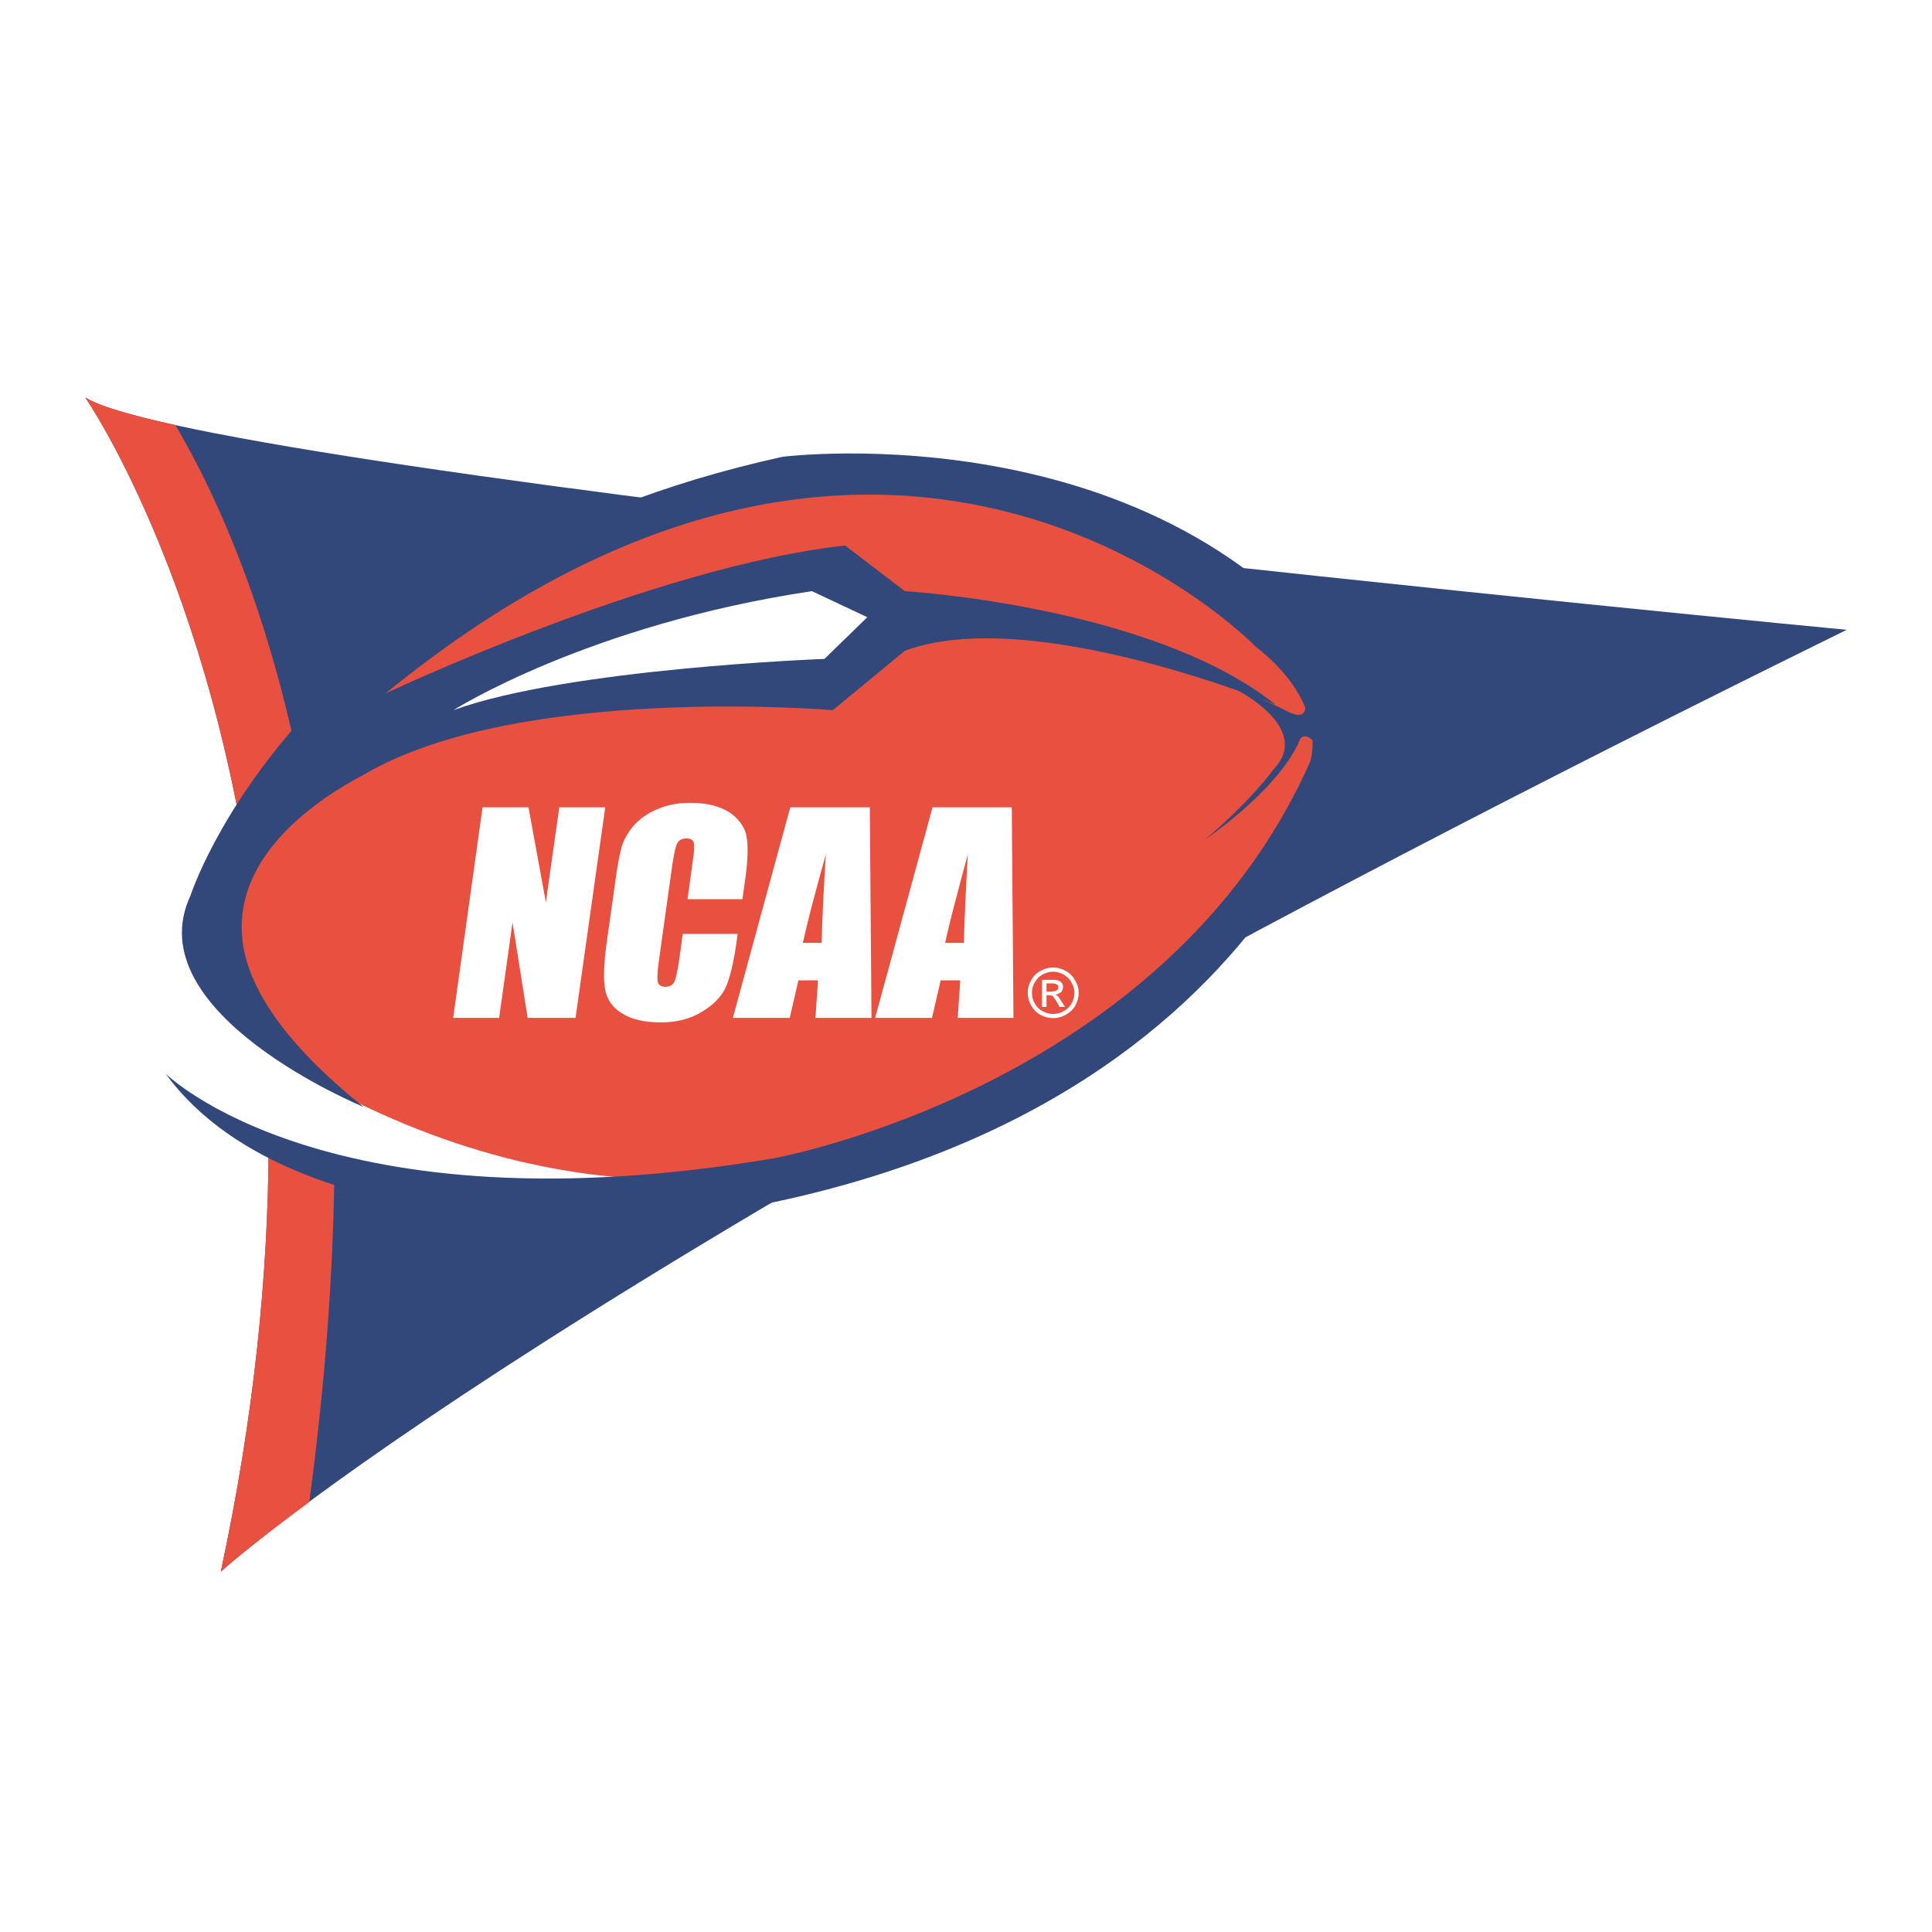 <?xml version="1.0" encoding="utf-8"?>
<!-- Generator: Adobe Illustrator 13.0.0, SVG Export Plug-In . SVG Version: 6.00 Build 14948)  -->
<!DOCTYPE svg PUBLIC "-//W3C//DTD SVG 1.0//EN" "http://www.w3.org/TR/2001/REC-SVG-20010904/DTD/svg10.dtd">
<svg version="1.0" id="Layer_1" xmlns="http://www.w3.org/2000/svg" xmlns:xlink="http://www.w3.org/1999/xlink" x="0px" y="0px"
	 width="192.756px" height="192.756px" viewBox="0 0 192.756 192.756" enable-background="new 0 0 192.756 192.756"
	 xml:space="preserve">
<g>
	<polygon fill-rule="evenodd" clip-rule="evenodd" fill="#FFFFFF" points="0,0 192.756,0 192.756,192.756 0,192.756 0,0 	"/>
	<path fill-rule="evenodd" clip-rule="evenodd" fill="#32487A" d="M8.504,39.647c11.761,7.599,175.748,23.188,175.748,23.188
		C54.906,126.445,22.025,156.812,22.025,156.812c3.352-15.561,4.721-29.725,4.777-42.436c8.325,3.465,22.349,6.09,45.675,3.994l0,0
		l8.437-10.811L26.048,97.252l0,0C22.64,60.041,8.504,39.647,8.504,39.647L8.504,39.647L8.504,39.647L8.504,39.647L8.504,39.647z"/>
	<path fill-rule="evenodd" clip-rule="evenodd" fill="#E85140" d="M17.5,42.413c5.252,8.912,13.214,26.819,15.337,56.097
		l-6.789-1.258l0,0C22.64,60.041,8.504,39.647,8.504,39.647l0,0l0,0l0,0C9.817,40.485,12.946,41.407,17.5,42.413L17.5,42.413
		L17.5,42.413L17.5,42.413z M33.368,116.557c-0.112,10.029-0.866,21.119-2.515,33.299c-6.313,4.666-8.828,6.957-8.828,6.957
		c3.352-15.561,4.721-29.725,4.777-42.436C28.674,115.158,30.853,115.914,33.368,116.557L33.368,116.557z"/>
	<path fill-rule="evenodd" clip-rule="evenodd" fill="#E85140" d="M32.529,72.5c0,0,39.53-44.502,91.408-12.991
		c0,0,18.187,11.761,3.436,28.188c0,0-39.697,50.007-94.508,20.896c0,0-9.164-8.771-9.164-12.878c0-4.163-0.921-10.616,3.325-14.36
		C31.3,77.613,32.529,72.5,32.529,72.5L32.529,72.5L32.529,72.5L32.529,72.5z"/>
	<path fill-rule="evenodd" clip-rule="evenodd" fill="#32487A" d="M36.273,110.438c0,0-22.769-9.359-17.265-21.091
		c0,0,10.616-33.161,59.086-43.776c0,0,39.586-5.001,58.107,24.025c0,0-6.648,42.938-66.936,51.766c0,0-39.223,4.357-52.744-14.248
		c0,0,16.119,16.008,60.733,8.438c0,0,39.111-7.068,53.47-39.586c0,0,1.956-5.699-5.447-11.454c0,0-35.759-37.043-86.798,4.666
		c0,0,26.819-12.683,45.843-14.75l0,0l5.951,4.553l0,0c0,0,24.667,1.453,37.015,11.342c0,0-24.472-10.085-37.015-5.392l0,0
		l-7.18,5.923l0,0c0,0-31.233-2.654-46.682,6.37c-4.86,2.542-12.878,8.018-12.264,16.147c0.028,0.419,0.084,0.838,0.167,1.286
		C25.098,98.76,28.283,104.041,36.273,110.438L36.273,110.438L36.273,110.438L36.273,110.438z"/>
	<path fill-rule="evenodd" clip-rule="evenodd" fill="#FFFFFF" d="M45.24,70.852c0,0,13.41-8.521,35.759-11.873l0,0l5.531,2.598
		l-4.274,4.163l0,0C82.256,65.74,56.667,66.69,45.24,70.852L45.24,70.852L45.24,70.852L45.24,70.852z"/>
	<path fill-rule="evenodd" clip-rule="evenodd" fill="#32487A" d="M123.518,68.896c0,0,7.376,3.771,3.604,7.794
		c0,0-2.431,3.352-6.872,7.04c0,0,6.872-4.582,9.274-9.526c0,0,0.335-1.621,1.676-0.084c0,0,0.727-6.09-2.095-7.235
		c0,0,2.989,6.006-0.727,4.051C128.379,70.936,125.307,69.372,123.518,68.896L123.518,68.896L123.518,68.896L123.518,68.896z"/>
	<path fill-rule="evenodd" clip-rule="evenodd" fill="#FFFFFF" d="M105.08,96.945L105.08,96.945v-0.419l0,0l0,0l0,0
		c0.419,0,0.839,0.112,1.229,0.335c0.419,0.223,0.727,0.529,0.949,0.949c0.252,0.391,0.363,0.811,0.363,1.229
		c0,0.447-0.111,0.867-0.335,1.285c-0.224,0.393-0.559,0.699-0.95,0.922c-0.418,0.225-0.838,0.336-1.257,0.336l0,0v-0.42l0,0
		c0.363,0,0.698-0.084,1.034-0.279c0.335-0.166,0.614-0.447,0.81-0.781c0.168-0.336,0.279-0.67,0.279-1.062
		c0-0.361-0.111-0.697-0.307-1.033c-0.168-0.334-0.447-0.586-0.782-0.781C105.778,97.057,105.415,96.945,105.08,96.945
		L105.08,96.945L105.08,96.945L105.08,96.945L105.08,96.945L105.08,96.945z M105.08,99.432c0.084,0.111,0.224,0.307,0.392,0.586l0,0
		l0.251,0.447h0.53l-0.334-0.531l0,0c-0.168-0.279-0.28-0.447-0.392-0.559c-0.084-0.055-0.14-0.111-0.252-0.139
		c0.252-0.029,0.42-0.113,0.587-0.252c0.14-0.141,0.195-0.336,0.195-0.531c0-0.139-0.027-0.252-0.111-0.363
		c-0.084-0.139-0.224-0.223-0.363-0.252c-0.111-0.055-0.279-0.082-0.503-0.082v0.361c0.112,0,0.195,0.029,0.252,0.057
		c0.083,0.027,0.14,0.057,0.195,0.111c0.056,0.057,0.056,0.141,0.056,0.225c0,0.111-0.028,0.223-0.14,0.279
		c-0.056,0.084-0.195,0.111-0.363,0.111V99.432L105.08,99.432L105.08,99.432z M105.08,96.945c-0.363,0-0.727,0.112-1.062,0.28
		c-0.335,0.195-0.587,0.447-0.782,0.781c-0.195,0.336-0.279,0.672-0.279,1.033c0,0.393,0.084,0.727,0.279,1.062
		c0.168,0.334,0.447,0.615,0.782,0.781c0.335,0.195,0.671,0.279,1.062,0.279v0.42c-0.447,0-0.866-0.111-1.285-0.336
		c-0.391-0.223-0.698-0.529-0.922-0.922c-0.224-0.418-0.335-0.838-0.335-1.285c0-0.418,0.111-0.838,0.335-1.229
		c0.224-0.42,0.531-0.727,0.95-0.949c0.391-0.224,0.81-0.335,1.257-0.335V96.945L105.08,96.945L105.08,96.945L105.08,96.945z
		 M105.08,97.756c-0.056,0-0.111,0-0.195,0l0,0h-0.922v2.709l0,0h0.447v-1.174h0.251l0,0c0.14,0,0.279,0.029,0.335,0.084
		c0.028,0.027,0.057,0.057,0.084,0.057V98.9c-0.056,0.027-0.111,0.027-0.14,0.027l0,0h-0.53l0,0v-0.811h0.475l0,0
		c0.084,0,0.14,0,0.195,0V97.756L105.08,97.756L105.08,97.756L105.08,97.756z M95.442,97.811v-3.743h0.727l0,0
		c0.056-2.375,0.196-5.308,0.391-8.828c-0.419,1.564-0.81,2.961-1.118,4.19v-8.884h5.503l0,0l0.168,21.009h-5.56l0.251-3.744H95.442
		L95.442,97.811L95.442,97.811z M95.442,80.546v8.884c-0.531,1.956-0.894,3.492-1.146,4.638l0,0h1.146v3.743H93.85l-0.866,3.744
		h-5.671l5.727-21.009H95.442L95.442,80.546L95.442,80.546L95.442,80.546z M81.25,97.811v-3.743h0.727l0,0
		c0.056-2.375,0.195-5.308,0.419-8.828c-0.447,1.564-0.81,2.961-1.146,4.19v-8.884h5.531l0,0l0.167,21.009h-5.587l0.251-3.744H81.25
		L81.25,97.811L81.25,97.811z M81.25,80.546v8.884c-0.531,1.956-0.894,3.492-1.146,4.638l0,0h1.146v3.743h-1.593l-0.866,3.744
		h-4.944v-2.682l5-18.327H81.25L81.25,80.546L81.25,80.546L81.25,80.546z M73.848,89.709h0.223l0,0l0.279-1.983l0,0
		c0.279-1.984,0.308-3.437,0.112-4.358c-0.084-0.475-0.307-0.922-0.614-1.313V89.709L73.848,89.709L73.848,89.709z M73.848,82.055
		v7.655h-5.252l0.503-3.66l0,0c0.167-1.062,0.195-1.732,0.112-1.983c-0.084-0.279-0.307-0.419-0.727-0.419
		c-0.447,0-0.754,0.168-0.922,0.503c-0.167,0.308-0.307,1.006-0.475,2.067l0,0l-1.369,9.778l0,0
		c-0.14,1.033-0.167,1.704-0.084,2.011c0.084,0.279,0.335,0.447,0.754,0.447c0.391,0,0.699-0.168,0.866-0.447
		c0.167-0.307,0.335-1.061,0.503-2.207l0,0l0.363-2.626h5.476l-0.111,0.811l0,0c-0.308,2.179-0.699,3.715-1.118,4.61
		c-0.447,0.893-1.229,1.703-2.375,2.373c-1.146,0.699-2.486,1.035-4.051,1.035c-1.593,0-2.877-0.279-3.828-0.867
		c-0.978-0.586-1.536-1.369-1.732-2.402c-0.028-0.111-0.056-0.25-0.056-0.391v-2.431c0.028-0.559,0.112-1.146,0.195-1.788l0,0
		l0.866-6.146l0,0c0.195-1.537,0.419-2.655,0.615-3.409c0.223-0.782,0.643-1.509,1.229-2.207c0.643-0.698,1.425-1.257,2.402-1.648
		c0.95-0.419,2.04-0.614,3.241-0.614c1.592,0,2.877,0.307,3.855,0.922C73.205,81.329,73.568,81.664,73.848,82.055L73.848,82.055
		L73.848,82.055L73.848,82.055z M73.848,98.873l-0.727,2.682h0.727V98.873L73.848,98.873L73.848,98.873L73.848,98.873z
		 M60.326,80.965l0.056-0.419l0,0h-0.056V80.965L60.326,80.965L60.326,80.965z M60.326,80.546v0.419l-2.905,20.59h-4.777
		l-1.508-9.527l-1.341,9.527h-4.582l2.933-21.009h4.582l1.732,9.471l1.341-9.471H60.326L60.326,80.546L60.326,80.546L60.326,80.546z
		 M60.326,95.911c-0.084,0.978-0.084,1.815,0,2.431V95.911L60.326,95.911z"/>
</g>
</svg>

